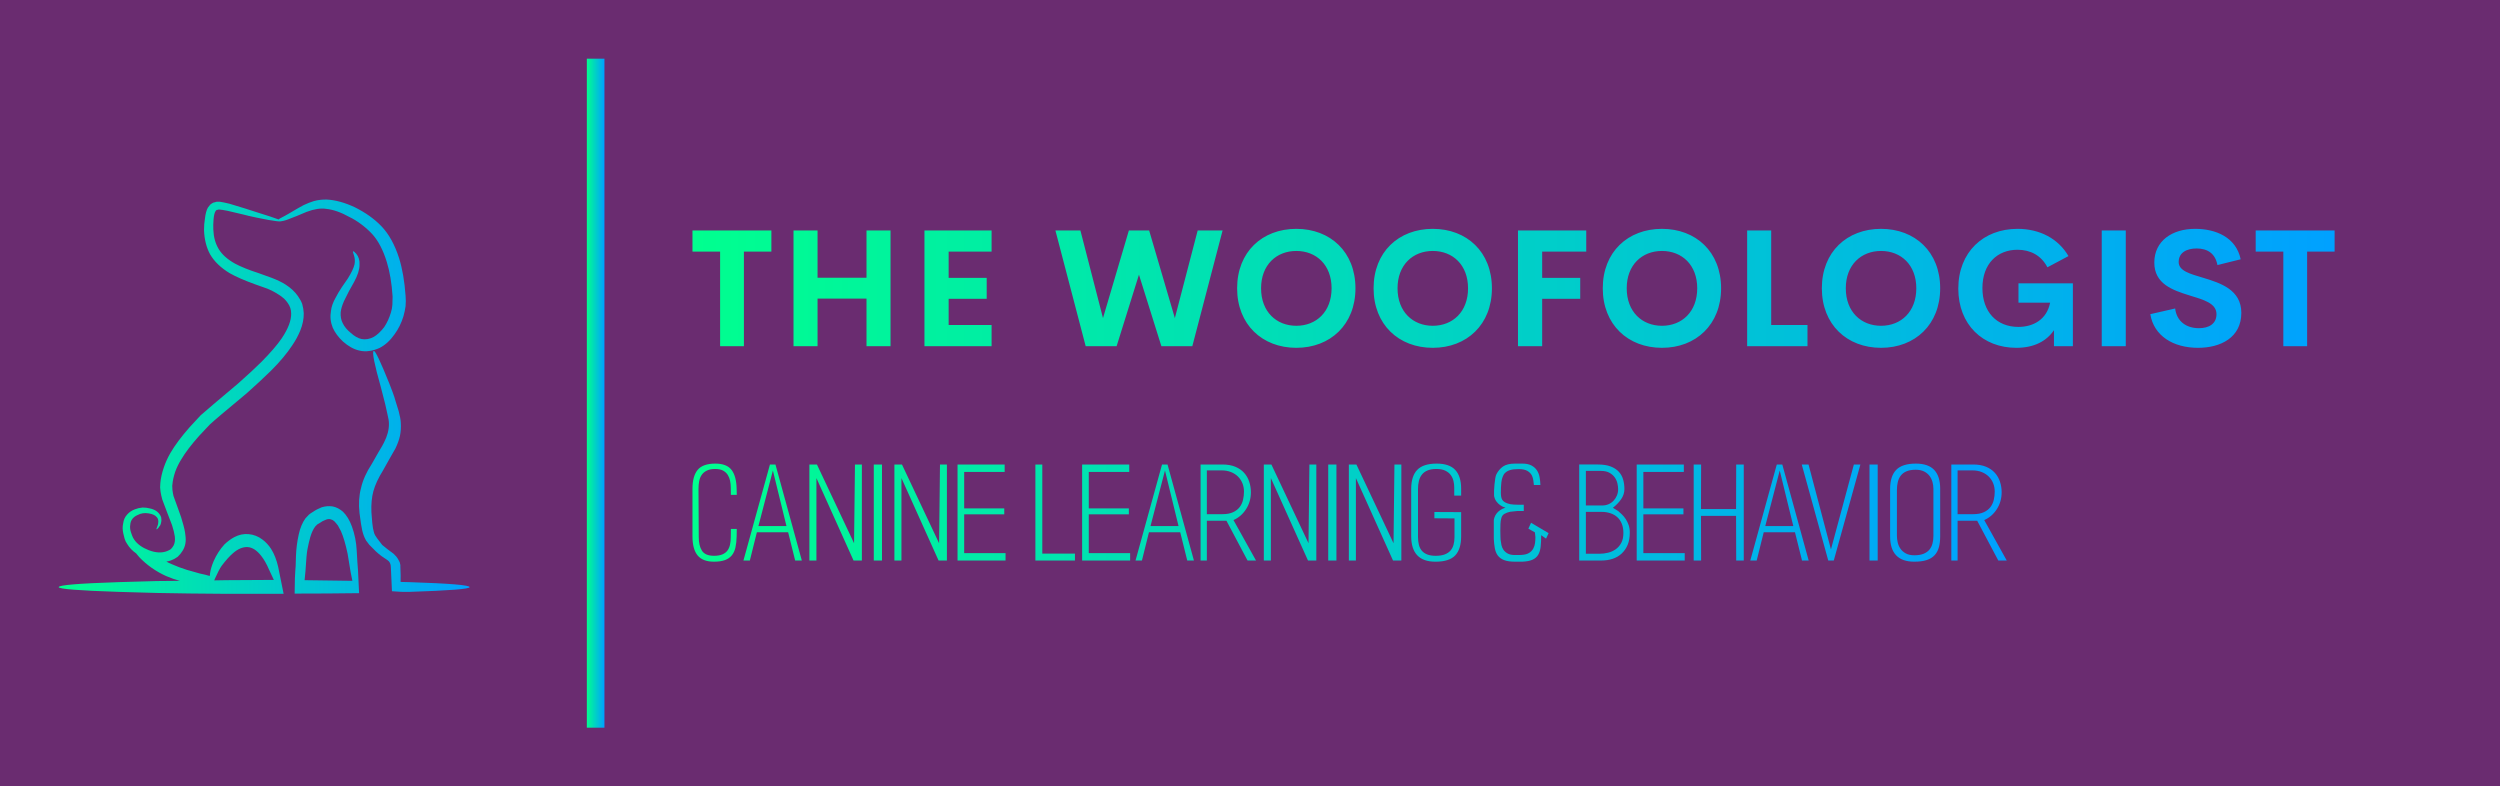 
        <svg xmlns="http://www.w3.org/2000/svg" xmlns:xlink="http://www.w3.org/1999/xlink" version="1.1" width="3147.783" 
        height="990.148" viewBox="0 0 3147.783 990.148">
			<rect fill="#6a2c70" width="3147.783" height="990.148"/>
			<g transform="scale(7.389) translate(10, 10)">
				<defs id="SvgjsDefs1147"><linearGradient id="SvgjsLinearGradient1156"><stop id="SvgjsStop1157" stop-color="#00ff8f" offset="0"></stop><stop id="SvgjsStop1158" stop-color="#00a1ff" offset="1"></stop></linearGradient><linearGradient id="SvgjsLinearGradient1159"><stop id="SvgjsStop1160" stop-color="#00ff8f" offset="0"></stop><stop id="SvgjsStop1161" stop-color="#00a1ff" offset="1"></stop></linearGradient><linearGradient id="SvgjsLinearGradient1162"><stop id="SvgjsStop1163" stop-color="#00ff8f" offset="0"></stop><stop id="SvgjsStop1164" stop-color="#00a1ff" offset="1"></stop></linearGradient><linearGradient id="SvgjsLinearGradient1165"><stop id="SvgjsStop1166" stop-color="#00ff8f" offset="0"></stop><stop id="SvgjsStop1167" stop-color="#00a1ff" offset="1"></stop></linearGradient></defs><g id="SvgjsG1148" featureKey="symbolFeature-0" transform="matrix(0.796,0,0,0.796,-4.789,17.795)" fill="url(#SvgjsLinearGradient1156)"><path xmlns="http://www.w3.org/2000/svg" fill-rule="evenodd" clip-rule="evenodd" d="M70.834,13.127c-0.957-0.71-1.807-1.235-2.549-1.575  c-1.82-1.019-3.486-1.604-5-1.759c-1.172-0.184-2.574,0.032-4.211,0.649c-1.574,0.679-2.67,1.126-3.289,1.342  c-0.863,0.371-1.557,0.587-2.08,0.649c-0.063,0.031-0.219,0.045-0.465,0.045c-0.125,0-0.309-0.015-0.555-0.045  c-0.863-0.093-2.33-0.355-4.398-0.787c-1.172-0.247-2.1-0.463-2.779-0.648l-3.332-0.787c-0.803-0.155-1.391-0.247-1.758-0.278  c-0.188,0-0.295,0.016-0.326,0.046l-0.184,0.046h-0.094c-0.031,0-0.047,0.031-0.047,0.092l-0.094,0.046l-0.139,0.231  c-0.182,0.34-0.309,0.911-0.369,1.714c-0.063,0.74-0.078,1.45-0.045,2.129c0.061,1.605,0.445,2.994,1.156,4.167  c0.709,1.173,1.867,2.207,3.471,3.102c1.268,0.68,2.947,1.358,5.049,2.038l2.826,1.018c1.203,0.463,2.189,0.941,2.961,1.436  c1.111,0.709,1.988,1.528,2.637,2.454c0.436,0.617,0.744,1.188,0.93,1.713c0.184,0.649,0.291,1.296,0.324,1.945  c0.027,1.203-0.217,2.453-0.746,3.749c-0.461,1.112-1.031,2.161-1.709,3.149c-1.113,1.697-2.625,3.503-4.537,5.417  c-1.545,1.513-3.287,3.133-5.232,4.861c-0.34,0.309-2.131,1.806-5.373,4.491c-1.17,0.987-2.02,1.729-2.545,2.222l-2.268,2.408  c-1.699,1.915-2.963,3.58-3.795,5c-0.525,0.834-0.957,1.713-1.299,2.639c-0.338,1.019-0.541,1.914-0.602,2.685L30.326,69.1  l0.043,0.88c0.061,0.493,0.139,0.924,0.232,1.295c0.184,0.526,0.508,1.42,0.971,2.687c0.557,1.511,0.867,2.437,0.926,2.778  c0.373,1.203,0.588,2.191,0.648,2.962c0.186,1.266-0.014,2.362-0.602,3.288c-0.275,0.462-0.631,0.895-1.064,1.296  c-0.461,0.339-0.957,0.603-1.48,0.788c-0.277,0.092-0.586,0.169-0.928,0.231c0.369,0.216,0.756,0.401,1.16,0.555  c0.955,0.433,2.02,0.833,3.195,1.204c0.707,0.217,1.199,0.355,1.48,0.416c0.277,0.093,0.709,0.217,1.295,0.371  c1.018,0.216,1.65,0.371,1.896,0.464c0.096,0.031,0.188,0.045,0.279,0.045c0-0.154,0.016-0.339,0.045-0.555  c0.094-0.741,0.357-1.621,0.787-2.639c0.586-1.328,1.346-2.499,2.27-3.519c0.711-0.679,1.422-1.204,2.129-1.575  c0.986-0.524,2.008-0.74,3.057-0.647c1.08,0.092,2.07,0.478,2.965,1.157c0.707,0.524,1.326,1.188,1.852,1.991  c0.678,1.08,1.186,2.376,1.527,3.89c0.029,0.123,0.354,1.727,0.971,4.813c0.064,0.339,0.123,0.648,0.188,0.926  c-1.391,0-2.797,0-4.217,0c-2.809,0-5.521,0-8.146,0c-5.342-0.03-10.277-0.092-14.816-0.185c-2.838-0.062-5.539-0.139-8.102-0.232  c-8.58-0.277-12.869-0.617-12.869-1.019c0-0.432,4.289-0.788,12.869-1.065c2.563-0.061,5.264-0.139,8.102-0.231  c1.607,0,3.256-0.015,4.957-0.046c-0.926-0.247-1.9-0.586-2.918-1.019c-2.193-0.988-4.107-2.33-5.742-4.027  c-0.275-0.309-0.508-0.587-0.693-0.833c-0.803-0.556-1.436-1.22-1.898-1.992c-0.248-0.339-0.432-0.71-0.555-1.11  c-0.125-0.463-0.217-0.834-0.279-1.111c-0.184-0.772-0.201-1.497-0.045-2.176c0.092-0.771,0.383-1.42,0.879-1.946  c0.434-0.492,0.986-0.863,1.668-1.11c0.461-0.186,1.002-0.31,1.619-0.37c0.557,0,1.066,0.061,1.527,0.184  c1.049,0.217,1.789,0.695,2.223,1.437c0.061,0.061,0.141,0.23,0.23,0.509c0,0.123,0.016,0.293,0.047,0.509  c0,0.215-0.016,0.371-0.047,0.463l-0.09,0.417l-0.141,0.325l-0.186,0.231c-0.063,0.123-0.154,0.246-0.277,0.37  c-0.154,0.154-0.264,0.231-0.322,0.231c-0.031-0.03,0-0.154,0.092-0.369l0.23-0.649l0.047-0.277c0.092-0.556,0-0.988-0.277-1.296  c-0.34-0.432-0.926-0.709-1.76-0.833c-0.867-0.154-1.668-0.031-2.406,0.371c-0.432,0.185-0.791,0.448-1.064,0.787  c-0.281,0.371-0.434,0.787-0.465,1.25c-0.092,0.525-0.045,1.065,0.139,1.621c0.029,0.093,0.125,0.354,0.279,0.787  c0.123,0.309,0.262,0.571,0.414,0.787c0.648,0.957,1.686,1.713,3.104,2.268c1.512,0.586,2.84,0.648,3.98,0.186  c0.309-0.124,0.57-0.262,0.787-0.417c0.281-0.307,0.463-0.555,0.557-0.74c0.277-0.525,0.369-1.173,0.277-1.945  c-0.094-0.679-0.293-1.497-0.604-2.454c-0.123-0.309-0.463-1.188-1.018-2.639c-0.492-1.266-0.848-2.207-1.064-2.824  c-0.186-0.679-0.307-1.235-0.369-1.667l-0.094-0.927l0.047-0.925c0.094-1.049,0.34-2.161,0.74-3.333  c0.34-1.019,0.816-2.068,1.434-3.148c0.959-1.636,2.318-3.457,4.076-5.462l2.406-2.593c0.555-0.494,1.438-1.25,2.639-2.269  c2.963-2.5,4.756-4.012,5.375-4.537c2.096-1.852,3.777-3.41,5.041-4.676c1.916-1.945,3.338-3.596,4.262-4.954  c1.389-2.068,2.068-3.843,2.035-5.324c0-0.834-0.246-1.59-0.74-2.269c-0.182-0.278-0.447-0.586-0.785-0.926  c-0.465-0.4-0.834-0.678-1.113-0.833c-0.74-0.494-1.555-0.926-2.453-1.297l-2.73-0.972c-2.287-0.833-4.076-1.621-5.369-2.361  c-1.885-1.142-3.271-2.484-4.17-4.028c-0.801-1.481-1.232-3.21-1.295-5.185c0-0.896,0.063-1.698,0.188-2.408  c0.121-1.081,0.338-1.882,0.645-2.407l0.51-0.648l0.324-0.232c0.186-0.092,0.293-0.154,0.326-0.185l0.414-0.093  c0.094-0.062,0.215-0.092,0.373-0.092c0.059,0,0.262,0,0.6,0c0.463,0.062,1.143,0.2,2.037,0.417L45.879,9.7  c0.031,0.032,0.941,0.325,2.732,0.88c2.189,0.679,3.688,1.173,4.49,1.481c0.063-0.061,0.139-0.123,0.229-0.185  c0.838-0.431,1.482-0.787,1.945-1.064c1.607-0.957,2.658-1.559,3.15-1.806c0.77-0.371,1.514-0.665,2.223-0.88  c0.926-0.247,1.852-0.355,2.777-0.324c1.822,0.093,3.795,0.633,5.926,1.621c2.314,1.142,4.23,2.5,5.74,4.073  c1.604,1.667,2.871,3.951,3.799,6.852c0.709,2.285,1.172,4.97,1.387,8.057l0.049,1.111c-0.033,0.71-0.049,1.079-0.049,1.11  c-0.092,0.679-0.244,1.404-0.461,2.176c-0.434,1.419-1.066,2.7-1.898,3.842c-0.928,1.329-1.99,2.3-3.193,2.917  c-0.744,0.339-1.469,0.555-2.178,0.648c-0.742,0.124-1.482,0.093-2.223-0.093c-1.174-0.277-2.33-0.925-3.473-1.944  c-0.986-0.926-1.713-1.914-2.176-2.962c-0.463-1.142-0.586-2.331-0.369-3.565c0.09-0.894,0.432-1.852,1.016-2.871  c0.34-0.679,0.789-1.435,1.344-2.269c0.588-0.833,1.004-1.435,1.25-1.805c0.803-1.296,1.281-2.315,1.436-3.056  c0.125-0.679,0.076-1.327-0.139-1.944c-0.094-0.309-0.154-0.51-0.186-0.602c-0.029-0.093-0.029-0.155,0-0.186  c0.059-0.062,0.139-0.046,0.232,0.046l0.463,0.462c0.523,0.619,0.756,1.405,0.695,2.362c0,1.019-0.389,2.237-1.158,3.657  c-0.156,0.31-0.525,0.973-1.111,1.992c-0.463,0.896-0.818,1.604-1.066,2.129c-0.4,0.926-0.631,1.713-0.693,2.361  c-0.063,0.864,0.076,1.636,0.416,2.316c0.371,0.771,0.941,1.465,1.713,2.083c0.805,0.74,1.592,1.188,2.361,1.342  c0.865,0.154,1.73,0,2.596-0.463c0.74-0.433,1.479-1.127,2.221-2.083c0.615-0.926,1.094-1.96,1.434-3.102  c0.186-0.587,0.293-1.158,0.326-1.714l0.043-1.759c-0.184-2.839-0.6-5.309-1.25-7.407c-0.77-2.5-1.789-4.46-3.055-5.88  C72.514,14.516,71.729,13.806,70.834,13.127z M74.953,47.85c-0.648-2.284-1.111-4.104-1.387-5.463  c-0.279-1.42-0.311-2.146-0.092-2.176c0.307-0.093,1.418,2.237,3.33,6.991c0.156,0.401,0.387,1.003,0.693,1.806  c0.279,0.74,0.496,1.404,0.65,1.99l0.648,2.083c0.277,1.019,0.434,1.868,0.463,2.546c0.061,0.958,0,1.884-0.186,2.778  c-0.184,0.833-0.51,1.728-0.971,2.685c-0.311,0.524-0.756,1.313-1.346,2.362l-1.295,2.314c-1.02,1.636-1.713,3.133-2.082,4.492  c-0.34,1.266-0.48,2.747-0.416,4.444c0.061,0.525,0.121,1.296,0.184,2.315c0.092,0.864,0.201,1.498,0.326,1.898  c0.025,0.186,0.121,0.432,0.275,0.741c0.092,0.155,0.246,0.385,0.465,0.695l1.063,1.389c0.277,0.247,0.678,0.572,1.205,0.972  c0.68,0.525,1.096,0.834,1.248,0.926c0.434,0.401,0.76,0.802,0.973,1.204c0.031,0.03,0.139,0.232,0.322,0.603l0.141,0.601  c0,0.124,0,0.231,0,0.325c0.064,1.388,0.08,2.483,0.047,3.286c0.646,0.032,1.266,0.046,1.852,0.046  c8.611,0.277,12.918,0.633,12.918,1.065c0,0.401-4.307,0.741-12.918,1.019c-1.082,0.032-2.314-0.015-3.701-0.139l-0.234-5.093  c0-0.741-0.248-1.265-0.74-1.575c-0.461-0.338-0.896-0.632-1.297-0.879c-0.367-0.277-0.756-0.603-1.158-0.972L72.5,81.692  c-0.154-0.185-0.387-0.494-0.695-0.925c-0.248-0.464-0.418-0.833-0.508-1.111c-0.217-0.586-0.4-1.389-0.559-2.408l-0.32-2.314  c-0.217-2.006-0.109-3.797,0.32-5.371c0.373-1.667,1.145-3.395,2.318-5.185l1.342-2.362c0.709-1.173,1.127-1.898,1.248-2.176  c0.742-1.451,1.098-2.808,1.066-4.074c0-0.524-0.109-1.204-0.324-2.037l-0.461-2.083c-0.123-0.555-0.293-1.219-0.51-1.991  C75.137,48.637,74.984,48.035,74.953,47.85z M65,76.646c-0.246-0.216-0.525-0.354-0.832-0.416c-0.342-0.062-0.68-0.016-1.02,0.139  c-0.494,0.185-0.898,0.401-1.205,0.648l-0.555,0.324l-0.418,0.416c-0.432,0.525-0.801,1.313-1.109,2.362  c-0.217,0.771-0.418,1.651-0.604,2.638c-0.121,0.586-0.262,2.13-0.414,4.63c-0.094,0.771-0.158,1.404-0.186,1.898  c3.578,0.031,6.99,0.077,10.232,0.139c-0.096-0.524-0.217-1.142-0.373-1.852c-0.277-1.604-0.492-2.916-0.645-3.935  c-0.436-2.067-0.914-3.688-1.436-4.861c-0.156-0.278-0.375-0.679-0.65-1.203C65.508,77.203,65.248,76.893,65,76.646z M66.852,74.609  c0.803,0.772,1.451,1.836,1.943,3.195c0.588,1.604,0.928,3.318,1.02,5.139c0.092,1.79,0.186,3.209,0.279,4.259  c0.061,1.08,0.137,2.7,0.23,4.861c-4.262,0.061-8.857,0.092-13.797,0.092c0.031-2.808,0.078-4.413,0.139-4.814  c0.063-0.432,0.109-1.481,0.141-3.148c0.059-1.636,0.26-3.21,0.602-4.723c0.307-1.388,0.785-2.531,1.436-3.425l0.74-0.787  c0.213-0.186,0.508-0.387,0.877-0.602c0.527-0.371,1.145-0.694,1.855-0.973c0.801-0.246,1.588-0.308,2.359-0.185  C65.447,73.652,66.172,74.023,66.852,74.609z M51.064,87.063c-0.523-1.235-1.096-2.238-1.711-3.009  c-0.928-1.172-1.883-1.791-2.871-1.852c-1.051-0.062-2.117,0.386-3.195,1.343c-0.711,0.617-1.5,1.496-2.363,2.638  c-0.398,0.557-0.908,1.529-1.525,2.917c0,0.092-0.031,0.169-0.094,0.231c0.803-0.031,1.637-0.046,2.5-0.046  c2.625-0.03,5.338-0.047,8.146-0.047c0.742,0,1.453,0,2.131,0C51.713,88.406,51.371,87.681,51.064,87.063z"></path></g><g id="SvgjsG1149" featureKey="textGroupContainer" transform="matrix(1,0,0,1,405,0)" fill="url(#SvgjsLinearGradient1159)"><rect xmlns="http://www.w3.org/2000/svg" y="0" height="1" width="1" opacity="0"></rect><rect xmlns="http://www.w3.org/2000/svg" y="0" x="-315" width="3" height="114"></rect></g><g id="SvgjsG1150" featureKey="nameFeature-0" transform="matrix(0.699,0,0,0.699,107.453,21.036)" fill="url(#SvgjsLinearGradient1162)"><path d="M20.02 11.777 l0 5.156 l-6.699 0 l0 23.066 l-5.801 0 l0 -23.066 l-6.738 0 l0 -5.156 l19.238 0 z M43.208 11.777 l5.859 0 l0 28.223 l-5.859 0 l0 -11.602 l-11.934 0 l0 11.602 l-5.859 0 l0 -28.223 l5.859 0 l0 11.523 l11.934 0 l0 -11.523 z M73.702 16.934 l-10.469 0 l0 6.406 l9.277 0 l0 5.098 l-9.277 0 l0 6.387 l10.469 0 l0 5.176 l-16.367 0 l0 -28.223 l16.367 0 l0 5.156 z M96.641 40 l-7.383 -28.223 l6.094 0 l5.508 21.367 l6.309 -21.367 l4.941 0 l6.269 21.367 l5.566 -21.367 l6.074 0 l-7.383 28.223 l-7.539 0 l-5.469 -17.441 l-5.449 17.441 l-7.539 0 z M147.993 40.391 c-8.301 0 -14.434 -5.664 -14.434 -14.512 c0 -8.867 6.133 -14.492 14.434 -14.492 c8.281 0 14.414 5.625 14.414 14.492 c0 8.848 -6.133 14.512 -14.414 14.512 z M147.993 35.02 c4.863 0 8.594 -3.418 8.594 -9.141 c0 -5.703 -3.731 -9.102 -8.594 -9.102 s-8.594 3.398 -8.594 9.102 c0 5.723 3.731 9.141 8.594 9.141 z M181.259 40.391 c-8.301 0 -14.434 -5.664 -14.434 -14.512 c0 -8.867 6.133 -14.492 14.434 -14.492 c8.281 0 14.414 5.625 14.414 14.492 c0 8.848 -6.133 14.512 -14.414 14.512 z M181.259 35.02 c4.863 0 8.594 -3.418 8.594 -9.141 c0 -5.703 -3.731 -9.102 -8.594 -9.102 s-8.594 3.398 -8.594 9.102 c0 5.723 3.731 9.141 8.594 9.141 z M218.667 16.934 l-10.742 0 l0 6.406 l9.277 0 l0 5.098 l-9.277 0 l0 11.563 l-5.898 0 l0 -28.223 l16.641 0 l0 5.156 z M237.129 40.391 c-8.301 0 -14.434 -5.664 -14.434 -14.512 c0 -8.867 6.133 -14.492 14.434 -14.492 c8.281 0 14.414 5.625 14.414 14.492 c0 8.848 -6.133 14.512 -14.414 14.512 z M237.129 35.02 c4.863 0 8.594 -3.418 8.594 -9.141 c0 -5.703 -3.731 -9.102 -8.594 -9.102 s-8.594 3.398 -8.594 9.102 c0 5.723 3.731 9.141 8.594 9.141 z M263.755 34.824 l8.848 0 l0 5.176 l-14.707 0 l0 -28.223 l5.859 0 l0 23.047 z M290.537 40.391 c-8.301 0 -14.434 -5.664 -14.434 -14.512 c0 -8.867 6.133 -14.492 14.434 -14.492 c8.281 0 14.414 5.625 14.414 14.492 c0 8.848 -6.133 14.512 -14.414 14.512 z M290.537 35.02 c4.863 0 8.594 -3.418 8.594 -9.141 c0 -5.703 -3.731 -9.102 -8.594 -9.102 s-8.594 3.398 -8.594 9.102 c0 5.723 3.731 9.141 8.594 9.141 z M323.51 40.391 c-8.145 0 -14.141 -5.625 -14.141 -14.434 c0 -8.926 6.133 -14.57 14.434 -14.57 c5.449 0 9.961 2.402 12.422 6.641 l-5.137 2.734 c-1.484 -2.891 -4.141 -4.277 -7.285 -4.277 c-4.883 0 -8.555 3.359 -8.555 9.336 c0 5.762 3.438 9.473 8.77 9.473 c3.613 0 6.934 -1.797 7.734 -5.918 l-7.715 0 l0 -4.707 l13.262 0 l0 15.332 l-4.609 0 l0 -3.906 c-1.816 2.676 -4.863 4.297 -9.18 4.297 z M344.336 40 l0 -28.223 l5.859 0 l0 28.223 l-5.859 0 z M367.817 40.391 c-6.055 0 -10.781 -2.91 -11.641 -8.203 l6.055 -1.387 c0.391 3.164 2.715 4.805 5.82 4.805 c2.383 0 4.277 -1.055 4.258 -3.438 c-0.02 -2.656 -3.144 -3.496 -6.582 -4.551 c-4.141 -1.289 -8.574 -2.812 -8.574 -8.008 c0 -5.254 4.297 -8.223 9.961 -8.223 c4.961 0 9.961 2.012 11.094 7.422 l-5.664 1.406 c-0.527 -2.812 -2.422 -4.043 -5.078 -4.043 c-2.363 0 -4.375 0.977 -4.375 3.301 c0 2.168 2.773 2.891 5.977 3.848 c4.258 1.289 9.297 2.93 9.297 8.555 c0 5.996 -5.019 8.516 -10.547 8.516 z M401.104 11.777 l0 5.156 l-6.699 0 l0 23.066 l-5.801 0 l0 -23.066 l-6.738 0 l0 -5.156 l19.238 0 z"></path></g><g id="SvgjsG1151" featureKey="sloganFeature-0" transform="matrix(1.091,0,0,1.091,108.087,63.697)" fill="url(#SvgjsLinearGradient1165)"><path d="M6.82 16.22 c-0.013 0.667 -0.077 1.25 -0.19 1.75 s-0.307 0.913 -0.58 1.24 s-0.633 0.57 -1.08 0.73 s-1.01 0.24 -1.69 0.24 c-1.173 0 -2.027 -0.327 -2.56 -0.98 s-0.8 -1.647 -0.8 -2.98 l0 -7.4 c0 -1.333 0.27 -2.327 0.81 -2.98 s1.463 -0.98 2.77 -0.98 c1.173 0 2.013 0.327 2.52 0.98 s0.773 1.647 0.8 2.98 l0.02 0.92 l-0.92 0 l-0.02 -1.16 c0 -0.333 -0.033 -0.67 -0.1 -1.01 s-0.187 -0.65 -0.36 -0.93 s-0.417 -0.507 -0.73 -0.68 s-0.73 -0.26 -1.25 -0.26 c-0.507 0 -0.93 0.08 -1.27 0.24 s-0.61 0.38 -0.81 0.66 s-0.337 0.61 -0.41 0.99 s-0.11 0.79 -0.11 1.23 l0.04 7.5 c0 0.92 0.17 1.64 0.51 2.16 s0.963 0.78 1.87 0.78 c0.52 0 0.95 -0.07 1.29 -0.21 s0.607 -0.337 0.8 -0.59 s0.33 -0.56 0.41 -0.92 s0.12 -0.753 0.12 -1.18 l0.02 -1.3 l0.92 0 z M15.96 20 l-1.1 -4.42 l-4.88 0 l-1.1 4.42 l-1 0 l4.14 -15 l0.86 0 l4.12 15 l-1.04 0 z M12.48 5.94 l-2.26 8.68 l4.38 0 z M25.08 20 l-5.8 -12.88 l0 12.88 l-1.1 0 l0 -15 l1.18 0 l5.8 12.3 l0.14 -12.3 l1.08 0 l0 15 l-1.3 0 z M28.24 20 l0 -15 l1.28 0 l0 15 l-1.28 0 z M38.36 20 l-5.8 -12.88 l0 12.88 l-1.1 0 l0 -15 l1.18 0 l5.8 12.3 l0.14 -12.3 l1.08 0 l0 15 l-1.3 0 z M41.32 20 l0 -15 l7.36 0 l0 1.16 l-6.32 0 l0 5.7 l6.26 0 l0 0.92 l-6.26 0 l0 6.06 l6.46 0 l0 1.16 l-7.5 0 z M53.48 20 l0 -15 l1.08 0 l0 13.92 l5.1 0 l0 1.08 l-6.18 0 z M60.78 20 l0 -15 l7.36 0 l0 1.16 l-6.32 0 l0 5.7 l6.26 0 l0 0.92 l-6.26 0 l0 6.06 l6.46 0 l0 1.16 l-7.5 0 z M77.2 20 l-1.1 -4.42 l-4.88 0 l-1.1 4.42 l-1 0 l4.14 -15 l0.86 0 l4.12 15 l-1.04 0 z M73.72 5.94 l-2.26 8.68 l4.38 0 z M86.62 20 l-3.3 -6.22 l-3.06 0 l0 6.22 l-0.98 0 l0 -15 l3.4 0 c0.787 0 1.46 0.117 2.02 0.35 s1.02 0.55 1.38 0.95 s0.627 0.863 0.8 1.39 s0.26 1.077 0.26 1.65 c0 0.973 -0.25 1.85 -0.75 2.63 s-1.157 1.35 -1.97 1.71 l3.52 6.32 l-1.32 0 z M82.54 5.92 l-2.28 -0 l0 6.84 l2.42 0 c0.68 0 1.24 -0.103 1.68 -0.31 s0.783 -0.473 1.03 -0.8 s0.42 -0.7 0.52 -1.12 s0.15 -0.85 0.15 -1.29 c0 -0.467 -0.08 -0.9 -0.24 -1.3 s-0.39 -0.75 -0.69 -1.05 s-0.667 -0.537 -1.1 -0.71 s-0.93 -0.26 -1.49 -0.26 z M96.06 20 l-5.8 -12.88 l0 12.88 l-1.1 0 l0 -15 l1.18 0 l5.8 12.3 l0.14 -12.3 l1.08 0 l0 15 l-1.3 0 z M99.22 20 l0 -15 l1.28 0 l0 15 l-1.28 0 z M109.34 20 l-5.8 -12.88 l0 12.88 l-1.1 0 l0 -15 l1.18 0 l5.8 12.3 l0.14 -12.3 l1.08 0 l0 15 l-1.3 0 z M115.96 20.18 c-1.267 0 -2.213 -0.333 -2.84 -1 s-0.94 -1.653 -0.94 -2.96 l0 -7.4 c0 -1.333 0.313 -2.327 0.94 -2.98 s1.64 -0.98 3.04 -0.98 c1.32 0 2.287 0.33 2.9 0.99 s0.92 1.637 0.92 2.93 l0 1.08 l-1.08 0 l0 -1.28 c0 -0.333 -0.04 -0.67 -0.12 -1.01 s-0.223 -0.65 -0.43 -0.93 s-0.49 -0.507 -0.85 -0.68 s-0.82 -0.26 -1.38 -0.26 s-1.023 0.077 -1.39 0.23 s-0.66 0.37 -0.88 0.65 s-0.377 0.61 -0.47 0.99 s-0.14 0.797 -0.14 1.25 l0 7.48 c0 0.467 0.047 0.883 0.14 1.25 s0.25 0.677 0.47 0.93 s0.507 0.447 0.86 0.58 s0.783 0.2 1.29 0.2 c0.56 0 1.027 -0.07 1.4 -0.21 s0.673 -0.337 0.9 -0.59 s0.39 -0.56 0.49 -0.92 s0.15 -0.753 0.15 -1.18 l0 -2.94 l-3.14 -0.02 l0 -0.98 l4.18 0.02 l0 3.78 c0 1.32 -0.307 2.31 -0.92 2.97 s-1.647 0.99 -3.1 0.99 z M133.24 16.58 l-0.76 -0.54 c0 0.68 -0.027 1.273 -0.08 1.78 s-0.18 0.93 -0.38 1.27 s-0.497 0.6 -0.89 0.78 s-0.93 0.283 -1.61 0.31 l-1.1 0 c-0.733 0 -1.313 -0.083 -1.74 -0.25 s-0.753 -0.407 -0.98 -0.72 s-0.38 -0.69 -0.46 -1.13 s-0.133 -0.933 -0.16 -1.48 l0 -0.45 l0 -0.88 l0 -0.94 l0 -0.63 c0.013 -0.133 0.053 -0.293 0.12 -0.48 s0.17 -0.373 0.31 -0.56 s0.323 -0.36 0.55 -0.52 s0.507 -0.293 0.84 -0.4 c-0.333 -0.093 -0.61 -0.223 -0.83 -0.39 s-0.4 -0.34 -0.54 -0.52 s-0.24 -0.357 -0.3 -0.53 s-0.097 -0.32 -0.11 -0.44 c-0.013 -0.213 -0.013 -0.48 0 -0.8 s0.037 -0.647 0.07 -0.98 s0.073 -0.64 0.12 -0.92 s0.103 -0.487 0.17 -0.62 c0.253 -0.507 0.597 -0.913 1.03 -1.22 s1.07 -0.46 1.91 -0.46 l1.12 0 c0.573 0 1.043 0.097 1.41 0.29 s0.653 0.447 0.86 0.76 s0.347 0.67 0.42 1.07 s0.117 0.807 0.13 1.22 l-1.02 0 c-0.027 -0.253 -0.057 -0.5 -0.09 -0.74 s-0.103 -0.48 -0.21 -0.72 c-0.147 -0.293 -0.38 -0.537 -0.7 -0.73 s-0.78 -0.29 -1.38 -0.29 c-0.56 0 -1.003 0.05 -1.33 0.15 s-0.583 0.243 -0.77 0.43 c-0.093 0.08 -0.167 0.167 -0.22 0.26 s-0.1 0.187 -0.14 0.28 c-0.04 0.08 -0.07 0.163 -0.09 0.25 s-0.043 0.163 -0.07 0.23 c-0.027 0.08 -0.053 0.233 -0.08 0.46 s-0.047 0.48 -0.06 0.76 s-0.02 0.56 -0.02 0.84 s0.02 0.513 0.06 0.7 c0.067 0.347 0.233 0.603 0.5 0.77 s0.573 0.283 0.92 0.35 c0.173 0.027 0.353 0.047 0.54 0.06 s0.38 0.02 0.58 0.02 c0.16 0.013 0.323 0.017 0.49 0.01 s0.33 -0.01 0.49 -0.01 l0 0.98 l-0.98 0 c-0.4 0.027 -0.78 0.067 -1.14 0.12 c-0.333 0.067 -0.633 0.177 -0.9 0.33 s-0.433 0.397 -0.5 0.73 c-0.067 0.213 -0.107 0.5 -0.12 0.86 s-0.02 0.713 -0.02 1.06 s0.007 0.66 0.02 0.94 s0.02 0.433 0.02 0.46 c0.027 0.267 0.07 0.54 0.13 0.82 s0.17 0.533 0.33 0.76 s0.38 0.417 0.66 0.57 s0.66 0.23 1.14 0.23 l0.19 0 l0.32 0 c0.113 0 0.22 -0.003 0.32 -0.01 s0.163 -0.01 0.19 -0.01 c0.493 -0.027 0.883 -0.13 1.17 -0.31 s0.503 -0.403 0.65 -0.67 s0.24 -0.557 0.28 -0.87 s0.06 -0.623 0.06 -0.93 l-0.08 -0.74 l-1.02 -0.58 l0.42 -0.92 l2.74 1.62 z M145.04 18.92 c-0.787 0.72 -1.853 1.08 -3.2 1.08 l-3.42 0 l0 -15 l2.92 0 c0.8 0 1.467 0.103 2 0.31 s0.96 0.487 1.28 0.84 s0.543 0.763 0.67 1.23 s0.19 0.953 0.19 1.46 c0 0.547 -0.163 1.063 -0.49 1.55 s-0.763 0.943 -1.31 1.37 c0.213 0.133 0.38 0.237 0.5 0.31 s0.233 0.143 0.34 0.21 c0.173 0.147 0.367 0.323 0.58 0.53 s0.41 0.447 0.59 0.72 s0.33 0.583 0.45 0.93 s0.18 0.733 0.18 1.16 c0 0.747 -0.11 1.387 -0.33 1.92 s-0.537 0.993 -0.95 1.38 z M141.82 6 l-2.36 0 l0 5.4 l2.56 0 c0.36 0 0.69 -0.067 0.99 -0.2 s0.56 -0.317 0.78 -0.55 s0.393 -0.503 0.52 -0.81 s0.19 -0.64 0.19 -1 c0 -0.253 -0.037 -0.547 -0.11 -0.88 s-0.21 -0.643 -0.41 -0.93 s-0.473 -0.53 -0.82 -0.73 s-0.793 -0.3 -1.34 -0.3 z M141.94 12.4 l-2.48 0 l0 6.54 l2.14 0 c0.44 0 0.88 -0.053 1.32 -0.16 s0.84 -0.287 1.2 -0.54 s0.65 -0.587 0.87 -1 s0.33 -0.927 0.33 -1.54 c0 -0.56 -0.087 -1.05 -0.26 -1.47 s-0.413 -0.763 -0.72 -1.03 s-0.667 -0.467 -1.08 -0.6 s-0.853 -0.2 -1.32 -0.2 z M147.4 20 l0 -15 l7.36 0 l0 1.16 l-6.32 0 l0 5.7 l6.26 0 l0 0.92 l-6.26 0 l0 6.06 l6.46 0 l0 1.16 l-7.5 0 z M162.94 20 l-0.02 -6.98 l-5.48 0 l0.02 6.98 l-1.16 0 l0 -15 l1.16 0 l-0.02 6.96 l5.48 0 l0.02 -6.96 l1.18 0 l0 15 l-1.18 0 z M173.22 20 l-1.1 -4.42 l-4.88 0 l-1.1 4.42 l-1 0 l4.14 -15 l0.86 0 l4.12 15 l-1.04 0 z M169.74 5.94 l-2.26 8.68 l4.38 0 z M178.18 20 l-0.86 0 l-4.14 -15 l1.06 0 l3.5 13.26 l3.58 -13.26 l1.02 0 z M183.76 20 l0 -15 l1.28 0 l0 15 l-1.28 0 z M190.76 20.18 c-2.52 0 -3.78 -1.32 -3.78 -3.96 l0 -7.4 c0 -1.333 0.317 -2.327 0.95 -2.98 s1.657 -0.98 3.07 -0.98 c1.293 0 2.25 0.33 2.87 0.99 s0.93 1.637 0.93 2.93 l0 7.44 c0 0.667 -0.07 1.247 -0.21 1.74 s-0.37 0.907 -0.69 1.24 s-0.737 0.58 -1.25 0.74 s-1.143 0.24 -1.89 0.24 z M193.74 8.76 c0 -0.333 -0.047 -0.673 -0.14 -1.02 s-0.247 -0.663 -0.46 -0.95 s-0.497 -0.52 -0.85 -0.7 s-0.79 -0.27 -1.31 -0.27 c-0.573 0 -1.05 0.08 -1.43 0.24 s-0.68 0.383 -0.9 0.67 s-0.377 0.623 -0.47 1.01 s-0.14 0.807 -0.14 1.26 l0 7.1 c0 0.347 0.04 0.7 0.12 1.06 s0.223 0.69 0.43 0.99 s0.487 0.547 0.84 0.74 s0.797 0.29 1.33 0.29 c0.573 0 1.05 -0.077 1.43 -0.23 s0.683 -0.363 0.91 -0.63 s0.39 -0.583 0.49 -0.95 s0.15 -0.763 0.15 -1.19 l0 -7.42 z M203.88 20 l-3.3 -6.22 l-3.06 0 l0 6.22 l-0.98 0 l0 -15 l3.4 0 c0.787 0 1.46 0.117 2.02 0.35 s1.02 0.55 1.38 0.95 s0.627 0.863 0.8 1.39 s0.26 1.077 0.26 1.65 c0 0.973 -0.25 1.85 -0.75 2.63 s-1.157 1.35 -1.97 1.71 l3.52 6.32 l-1.32 0 z M199.8 5.92 l-2.28 -0 l0 6.84 l2.42 0 c0.68 0 1.24 -0.103 1.68 -0.31 s0.783 -0.473 1.03 -0.8 s0.42 -0.7 0.52 -1.12 s0.15 -0.85 0.15 -1.29 c0 -0.467 -0.08 -0.9 -0.24 -1.3 s-0.39 -0.75 -0.69 -1.05 s-0.667 -0.537 -1.1 -0.71 s-0.93 -0.26 -1.49 -0.26 z"></path></g>
			</g>
		</svg>
	